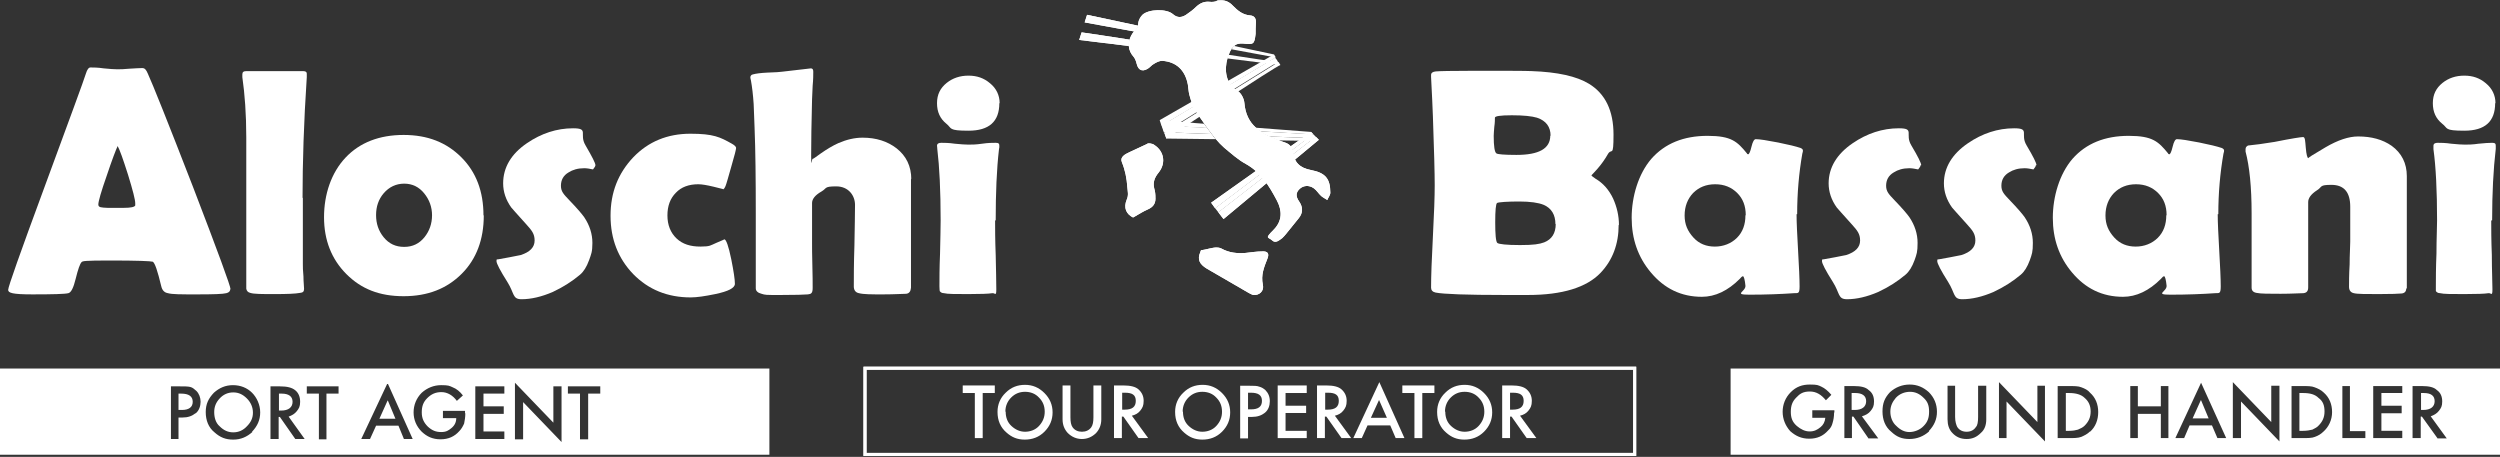 <svg xmlns="http://www.w3.org/2000/svg" xmlns:xlink="http://www.w3.org/1999/xlink" id="Livello_2" viewBox="0 0 826.3 151"><rect x="0" y="0" width="826.3" height="151" fill="#333333" stroke="none"/><defs><style>      .st0, .st1 {        fill: none;      }      .st1 {        stroke: #fff;        stroke-miterlimit: 10;      }      .st2 {        clip-path: url(#clippath-1);      }      .st3 {        clip-path: url(#clippath-3);      }      .st4 {        clip-path: url(#clippath-4);      }      .st5 {        clip-path: url(#clippath-2);      }      .st6 {        clip-path: url(#clippath-6);      }      .st7 {        clip-path: url(#clippath-5);      }      .st8 {        fill: #fff;      }      .st9 {        clip-path: url(#clippath);      }    </style><clipPath id="clippath"><path class="st0" d="M358.5,7.4l16.4,3s.1,0,.2-.2c.6-.6.9-1.1,1.1-1.7l-16.9-3.6-.8,2.5h0Z"></path></clipPath><clipPath id="clippath-1"><path class="st0" d="M356.7,13.2l16.4,2c0-.7,0-1.4.2-2.1-6.2-1-11.8-1.8-15.8-2.4l-.8,2.5h0Z"></path></clipPath><clipPath id="clippath-2"><path class="st0" d="M402,.4c-.6.2-1.4.3-2.1.2-1.8-.2-3.2.4-4.5,1.6-1,1-2.2,1.9-3.4,2.7-1.4.9-2.8,1.1-4.3-.2-2.1-1.9-8.1-1.7-10.1.2-.7.7-1.3,1.8-1.4,2.8,0,.3,0,.5-.1.8-.1.7-.5,1.2-1.1,1.7,0,0-.1.1-.2.2-.7.8-1.2,1.8-1.5,2.8-.2.7-.2,1.4-.2,2.1.1,1.3.7,2.5,1.6,3.5.5.6.8,1.5,1,2.3.5,2,1.7,2.7,3.5,1.7.8-.4,1.4-1.3,2.2-1.7.8-.5,1.8-1,2.7-1,4.7.3,7.6,3.1,8.5,7.8.2,1.1.2,2.3.5,3.4.5,1.8,1,3.7,2,5.2.9,1.5,1.9,2.9,2.9,4.3,1,1.4,2.1,2.9,3.2,4.3.2.3.4.6.7.9.8,1,1.7,1.9,2.7,2.8,2.3,1.9,4.6,4,7.2,5.4,5,2.8,7.7,7.3,10.2,12,1.8,3.4,1.9,6.8-1.1,9.8s-1.7,2.3-.5,3.4c1.2,1.2,2.4,0,3.4-.7.4-.4.8-.8,1.2-1.3,1.4-1.7,2.8-3.5,4.2-5.2,1.5-1.8,1.5-3.7.2-5.6-1.2-1.7-1.1-3,.2-4.2,1.2-1.1,3-1.3,4.6-.2,1,.7,1.6,1.8,2.5,2.6.6.5,1.4.9,2,1.3.3-.8,1-1.6,1-2.4,0-4.7-1.7-6.6-6.4-7.5-3.7-.7-5.5-2.5-6.1-6.2-.2-1.5-1-2.4-2.5-2.9-.7-.2-1.4-.5-2.1-.8-.9-.3-1.7-.7-2.5-1-2-.8-3.7-1.9-5.1-3.2-2.1-1.9-3.4-4.5-3.7-8-.1-1.5-1.1-3.4-2.3-4.1-3.9-2.2-4.4-6.9-3.3-10.7.1-.4.2-.7.4-1.1.2-.6.5-1.4.9-1.9v-.2c.3-.3.6-.6.8-.8.8-.8,1.8-1,3.1-.9,3.5.4,3.7.2,4.1-3.2,0-1.2,0-2.5.1-3.7.1-1.4-.5-2.3-1.9-2.4-2.5-.2-4.1-1.6-5.7-3.2-1.1-1.2-2.4-1.8-3.8-1.8s-1.2,0-1.9.4h.2Z"></path></clipPath><clipPath id="clippath-3"><path class="st0" d="M402.7,70.2l1.7,2.2s31.4-26.2,31.5-26.2l-1-1-32.2,25Z"></path></clipPath><clipPath id="clippath-4"><polygon class="st0" points="400.3 67 401.6 68.8 434 44.3 433.3 43.6 400.3 67"></polygon></clipPath><clipPath id="clippath-5"><path class="st0" d="M397.1,82.6c-.2,0-.3.6-.4.8-1,2.3-.3,3.9,2.2,5.4,4.6,2.7,9.2,5.3,13.8,8,.5.3,1.2.6,1.5.7,2,.2,3.7-1.3,3.2-3.4-.7-3.2.4-5.8,1.5-8.6.7-1.7.1-2.5-1.7-2.4-1.8,0-3.7.3-5.5.5-2.8.2-5.4,0-8.1-1.5-.4-.2-.9-.3-1.5-.3-1.5,0-3.4.7-5,.9h0Z"></path></clipPath><clipPath id="clippath-6"><path class="st0" d="M379.3,47.5c-2,.9-4,1.9-6,2.8-1.5.7-3.2,1.6-2.5,3.3,1.1,2.7,1.6,5.3,1.8,8.2.1,1.4.5,2.7-.2,4.2-1.1,2.7-.2,4.7,2.1,5.9,1.9-1.1,3.3-2,4.9-2.7,1.6-.7,2.5-1.8,2.5-3.5s-.1-2.3-.4-3.4c-.5-2,.1-3.6,1.4-5.2,2.7-3.3,1.8-7.5-1.9-9.5-.3,0-.6-.2-1-.2h-.7Z"></path></clipPath></defs><g id="Livello_1-2"><g><path class="st8" d="M76.1,95.6c0,.6-.4,1.1-1.3,1.3-1.1.3-4.3.4-9.7.4s-8.2,0-9.6-.4c-1.2-.2-1.9-1-2.2-2.3-1.2-5-2.1-7.7-2.8-8.1-.6-.2-5.2-.4-14-.4s-9.1.2-9.5.5c-.6.6-1.2,2.4-2,5.6-.7,2.9-1.5,4.5-2.4,4.7-1.2.3-5.2.4-11.9.4s-8-.5-8-1.5,3.9-12,11.8-33.4c8.5-23.1,13.2-35.8,13.9-38.1.4-1.3.9-2,1.5-2,.9,0,2.4,0,4.4.3,2,.2,3.4.3,4.4.3s2.3,0,4.2-.2c1.8-.1,3.2-.2,4.1-.2s1.3.6,1.8,1.7c1.7,3.7,6.7,16.2,15,37.6,8.3,21.6,12.4,32.8,12.4,33.8M39,48c-.7,1.5-2,4.9-3.7,10-1.9,5.4-2.8,8.6-2.8,9.6s1,1,3.1,1.1h5.3c2.4,0,3.6-.3,3.8-.8v-.7c0-1.2-.8-4.3-2.4-9.5-1.6-5-2.7-8.2-3.5-9.6"></path><path class="st8" d="M100.1,65.4v21.9c0,.8,0,2.2.2,4.1,0,1.8.2,3.2.2,4.1s-.4,1.2-1.3,1.3c-1.6.3-4.4.4-8.5.4s-6.8,0-8-.4c-.8-.2-1.2-.7-1.3-1.4v-30c0-14.6,0-21.3,0-20,0-7.7-.5-14.3-1.3-19.9v-.9c0-.8.4-1.1,1.4-1.1h18.7c.9,0,1.3.4,1.2,1.1v.9c-1,15-1.4,28.4-1.4,39.9"></path><path class="st8" d="M159.9,71.2c0,7.9-2.4,14.4-7.3,19.3s-11.2,7.4-19.2,7.4-14-2.4-18.9-7.3-7.4-11.2-7.4-18.8,2.4-14.7,7.1-19.7,11.2-7.5,19.2-7.5,14.2,2.5,19.1,7.4,7.3,11.3,7.3,19.2M142.8,71.2c0-2.8-.9-5.2-2.6-7.3-1.7-2.1-3.9-3.2-6.6-3.2s-5,1.1-6.8,3.2c-1.7,2-2.5,4.4-2.5,7.2s.8,5.2,2.5,7.3c1.8,2.2,4,3.2,6.8,3.2s5-1.1,6.7-3.2c1.6-2,2.5-4.4,2.5-7.3"></path><path class="st8" d="M196.8,54.6c0,.3-.3.8-.8,1.4-1-.2-1.9-.4-2.9-.4-2.1,0-3.8.5-5.2,1.4-1.7,1-2.5,2.5-2.5,4.4s.9,2.8,2.7,4.7c2.7,2.8,4.3,4.7,5,5.7,1.8,2.7,2.7,5.5,2.7,8.5s-.4,3.7-1.1,5.7c-.8,2.2-1.8,3.8-3,4.8-2.6,2.2-5.6,4.1-9,5.7-3.7,1.6-7.2,2.4-10.3,2.4s-2.3-1.9-4.7-5.7-3.6-6.1-3.6-6.9.2-.5.6-.6c2.4-.4,4.9-.9,7.4-1.4,3.1-1,4.6-2.6,4.6-4.8s-.9-3.3-2.7-5.3c-3.2-3.5-4.8-5.4-5-5.6-1.8-2.5-2.7-5.2-2.7-8,0-5.2,2.6-9.7,7.9-13.3,4.7-3.2,9.8-4.9,15.2-4.9s1.9,1.9,4.1,5.6c2.2,3.8,3.3,5.9,3.3,6.6"></path><path class="st8" d="M239,62.5s-1.1-.3-3.2-.8-3.8-.8-5-.8c-3.1,0-5.6.9-7.4,2.8-1.9,1.9-2.8,4.4-2.8,7.5s1,5.7,3,7.6,4.6,2.7,7.9,2.7,3.3-.4,5.2-1.2c1.9-.8,2.8-1.2,2.7-1.2.6,0,1.4,2.2,2.3,6.6.8,4,1.2,6.7,1.2,8.1s-2.2,2.5-6.5,3.4c-3.4.7-6.1,1.1-8.1,1.1-7.7,0-14-2.6-19-7.7-5-5.2-7.5-11.6-7.5-19.3s2.5-14,7.5-19.3c5-5.2,11.3-7.8,18.9-7.8s9.8,1.1,13.7,3.3c.9.5,1.4,1,1.4,1.4s-.5,2.5-1.6,6.2c-1,3.5-1.6,5.7-1.9,6.4s-.6,1.1-.9,1.1"></path><path class="st8" d="M301.1,59v36.1c-.1,1.2-.6,1.9-1.6,2-1.1,0-3.7.2-7.6.2s-6.5,0-8-.4c-1.1-.2-1.7-1-1.7-2.2,0-3,0-7.5.2-13.5.1-6,.2-10.5.2-13.5s-2.1-6.1-6.2-6.1-3,.6-4.9,1.7c-2.1,1.2-3.1,2.5-3.1,3.8v12.9c0,1.7,0,4.2.1,7.6s.1,5.9.1,7.6-.5,2-1.6,2.1-4.1.2-9.1.2-4.9,0-6.2-.4c-1.2-.3-1.9-.9-1.9-1.8v-24.8c0-11.4-.1-20.8-.4-28.3-.1-2.6-.2-5.2-.3-7.8-.2-3-.5-5.6-.9-7.8-.1-.5-.2-.8-.2-1,0-.5.3-.9.8-1,1.1-.3,2.7-.5,4.8-.6,2.8-.1,4.4-.2,4.9-.3l9.5-1.1c.6,0,.8.4.8,1.1,0,1.1,0,2.6-.2,4.6-.1,2.2-.2,3.8-.2,4.5-.2,7.9-.3,14.1-.3,18.7s.2,1,.5,1,1-.6,2.7-1.8c2-1.4,4-2.6,5.8-3.4,2.8-1.2,5.4-1.8,8-1.8,4.5,0,8.2,1.2,11.2,3.5,3.2,2.5,4.9,5.9,4.9,10.3"></path><path class="st8" d="M328.9,72.9c0,2.5,0,6.3.2,11.4.1,5,.2,8.8.2,11.3s-.4,1.2-1.3,1.3c-1.2.2-3.9.3-8,.3s-6.9,0-8-.3c-.8,0-1.2-.4-1.4-.7,0,0-.1-.7-.1-1.6,0-2.4,0-6,.2-10.8.1-4.8.2-8.5.2-10.9,0-9.9-.4-17.8-1.1-23.6,0-.6-.1-.9-.1-1.1,0-.7.5-1,1.4-1s2.5,0,4.5.3c2,.2,3.5.3,4.5.3s2.5,0,4.5-.3,3.5-.3,4.5-.3,1.2.3,1.2,1,0,.5-.1,1c-.8,6.8-1.1,14.7-1.1,23.6M330.3,34.1c0,6.1-3.4,9.1-10.2,9.1s-5.4-.8-7.3-2.3c-2.1-1.7-3.1-3.9-3.1-6.8s1.1-5,3.2-6.7c2-1.6,4.4-2.4,7.2-2.4s5.1.8,7.1,2.5c2.1,1.7,3.2,4,3.2,6.6"></path><path class="st8" d="M535,74.3c0,6.4-2,11.7-6,15.9-4.6,4.8-12.6,7.3-24,7.3s-2.1,0-3.8,0h-3.7c-12.9,0-20.5-.3-23-.8-1-.2-1.5-.8-1.5-1.6,0-3.7.2-9.4.6-16.9.4-7.6.6-13.2.6-17s-.2-11.6-.6-22.8c-.1-2.9-.3-7.1-.6-12.9v-.7c0-.7.5-1.1,1.6-1.2s5.2-.2,12.1-.2c11.1,0,17.6,0,19.5.1,8.6.3,14.9,1.7,19,4.2,5.4,3.3,8.1,8.9,8.1,16.8s-.6,4.2-1.9,6.5c-.9,1.6-2.1,3.3-3.5,4.9-1.3,1.4-1.9,2.1-1.9,2,0,.2.5.6,1.4,1.2,2.4,1.4,4.4,3.6,5.8,6.6,1.2,2.7,1.9,5.6,1.9,8.7M512.5,44.9c0-3-1.5-5-4.5-6-1.7-.5-4.4-.8-8.3-.8s-5.6.3-5.6.8,0,1.7-.2,3c-.1,1.3-.2,2.3-.2,3,0,3.5.3,5.4.9,5.8.4.3,2.6.5,6.6.5,7.5,0,11.2-2.1,11.2-6.4M514.1,74.1c0-3.1-1.3-5.3-3.9-6.4-1.7-.7-4.4-1.1-8.1-1.1s-6.9.2-7.3.5-.6,2.5-.6,6.4.2,6.4.7,6.8,3,.7,7.5.7,6.4-.3,8-.9c2.5-1,3.8-3,3.8-6.1"></path><path class="st8" d="M593.8,70.8c0,2.7.2,6.7.5,12s.5,9.3.5,11.9-.6,2.1-1.8,2.2c-4.3.3-9.3.5-14.8.5s-1.1-1-1.3-3-.5-3-.8-3.1c-.3,0-.7.4-1.1.9-3.9,3.9-8.1,5.9-12.5,5.9-6.8,0-12.4-2.7-16.9-8.1-4.2-5-6.3-11-6.3-18s2.2-14.5,6.5-19.5c4.5-5.1,10.7-7.6,18.6-7.6s9.8,1.9,13,5.8c0,.2.3.3.4.3.3,0,.7-.8,1.1-2.5.4-1.7.9-2.5,1.4-2.5,1.3,0,3.8.4,7.4,1.1,3.5.7,5.9,1.3,7.4,1.8.5.2.8.5.8.8s0,.5-.2,1.1c-1.1,6.3-1.7,13-1.7,20M577,71.1c0-3-.9-5.4-2.8-7.3-1.9-1.9-4.3-2.9-7.3-2.9s-5.4,1-7.3,2.9c-1.8,1.9-2.8,4.4-2.8,7.4s1,5.2,2.9,7.3,4.3,3,7.1,3,5.4-1,7.3-2.9c1.9-1.9,2.8-4.4,2.8-7.4"></path><path class="st8" d="M634.8,54.6c0,.3-.3.8-.8,1.4-1-.2-2-.4-2.9-.4-2.1,0-3.8.5-5.2,1.4-1.7,1-2.5,2.5-2.5,4.4s.9,2.8,2.7,4.7c2.7,2.8,4.3,4.7,5,5.7,1.8,2.7,2.7,5.5,2.7,8.5s-.3,3.7-1,5.7c-.8,2.2-1.8,3.8-3,4.8-2.6,2.2-5.6,4.1-9,5.7-3.7,1.6-7.2,2.4-10.3,2.4s-2.3-1.9-4.7-5.7-3.6-6.1-3.6-6.9.2-.5.6-.6c2.4-.4,4.9-.9,7.4-1.4,3.1-1,4.6-2.6,4.6-4.8s-.9-3.3-2.7-5.3c-3.2-3.5-4.8-5.4-5-5.6-1.8-2.5-2.7-5.2-2.7-8,0-5.2,2.7-9.7,8-13.3,4.7-3.2,9.8-4.9,15.2-4.9s1.9,1.9,4.1,5.6,3.3,5.9,3.3,6.6"></path><path class="st8" d="M672.9,54.6c0,.3-.3.8-.8,1.4-1-.2-2-.4-2.9-.4-2.1,0-3.8.5-5.2,1.4-1.7,1-2.5,2.5-2.5,4.4s.9,2.8,2.7,4.7c2.7,2.8,4.3,4.7,5,5.7,1.8,2.7,2.7,5.5,2.7,8.5s-.3,3.7-1,5.7c-.8,2.2-1.8,3.8-3,4.8-2.6,2.2-5.6,4.1-9,5.7-3.7,1.6-7.2,2.4-10.3,2.4s-2.3-1.9-4.7-5.7-3.6-6.1-3.6-6.9.2-.5.6-.6c2.4-.4,4.9-.9,7.4-1.4,3.1-1,4.6-2.6,4.6-4.8s-.9-3.3-2.7-5.3c-3.2-3.5-4.8-5.4-5-5.6-1.8-2.5-2.7-5.2-2.7-8,0-5.2,2.7-9.7,8-13.3,4.7-3.2,9.8-4.9,15.2-4.9s1.9,1.9,4.1,5.6,3.3,5.9,3.3,6.6"></path><path class="st8" d="M733,70.8c0,2.7.2,6.7.5,12s.5,9.3.5,11.9-.6,2.1-1.8,2.2c-4.3.3-9.3.5-14.8.5s-1.1-1-1.3-3-.5-3-.8-3.1c-.3,0-.7.4-1.1.9-3.9,3.9-8.1,5.9-12.5,5.9-6.8,0-12.4-2.7-16.9-8.1-4.2-5-6.3-11-6.3-18s2.2-14.5,6.5-19.5c4.5-5.1,10.7-7.6,18.6-7.6s9.8,1.9,13,5.8c0,.2.3.3.4.3.3,0,.7-.8,1.1-2.5.4-1.7.9-2.5,1.4-2.5,1.3,0,3.8.4,7.4,1.1,3.5.7,5.9,1.3,7.4,1.8.5.2.8.5.8.8s0,.5-.2,1.1c-1.1,6.3-1.7,13-1.7,20M716.1,71.1c0-3-.9-5.4-2.8-7.3-1.9-1.9-4.3-2.9-7.3-2.9s-5.4,1-7.3,2.9c-1.8,1.9-2.8,4.4-2.8,7.4s1,5.2,2.9,7.3,4.3,3,7.1,3,5.4-1,7.3-2.9c1.9-1.9,2.8-4.4,2.8-7.4"></path><path class="st8" d="M795.3,95.4c0,.9-.5,1.5-1.5,1.6s-3.5.2-7.6.2-7.1,0-8.2-.3c-1-.2-1.6-.9-1.6-2.1s0-4.1.2-7.4c0-3.3.2-5.8.2-7.5v-11.6c0-4.8-2.1-7.2-6.2-7.2s-2.9.6-4.8,1.8c-2,1.3-2.9,2.6-2.9,3.9v28.2c0,1.2-.5,1.8-1.6,1.9-1.2,0-3.7.2-7.5.2s-6.7,0-8-.3c-1.1-.2-1.6-.8-1.6-1.7v-24.6c0-8.7-.7-15.5-2-20.4v-.8c0-.6.3-.9.8-1.2,2.2-.2,5.1-.6,8.8-1.2,5.5-1.1,8.7-1.6,9.4-1.6s.7,1.2.9,3.5.5,3.5.9,3.5c-.4,0,1.5-1.2,5.6-3.6,4.1-2.4,7.7-3.6,10.8-3.6,4.4,0,8.1,1,11.1,3.1,3.3,2.4,5,5.8,5,10v37.1"></path><path class="st8" d="M823.4,72.9c0,2.5,0,6.3.2,11.4,0,5,.2,8.8.2,11.3s-.4,1.2-1.3,1.3c-1.2.2-3.8.3-8,.3s-6.9,0-8-.3c-.8,0-1.2-.4-1.4-.7v-1.6c0-2.4,0-6,.2-10.8,0-4.8.2-8.5.2-10.9,0-9.9-.4-17.8-1.2-23.6v-1.1c0-.7.5-1,1.4-1s2.5,0,4.5.3c2,.2,3.5.3,4.5.3s2.5,0,4.5-.3c2-.2,3.5-.3,4.5-.3s1.2.3,1.2,1v1c-.8,6.8-1.2,14.7-1.2,23.6M824.7,34.1c0,6.1-3.4,9.1-10.2,9.1s-5.3-.8-7.3-2.3c-2.1-1.7-3.1-3.9-3.1-6.8s1.1-5,3.2-6.7c2-1.6,4.4-2.4,7.2-2.4s5.1.8,7.1,2.5c2.1,1.7,3.2,4,3.2,6.6"></path><path class="st8" d="M63.7,132.8c0,1.8-1.3,2.7-3.6,2.7h-1.1v-5.4h.9c2.5,0,3.8.9,3.8,2.7Z"></path><path class="st8" d="M81.6,131.7c-1.3-1.3-2.7-2-4.5-2s-3.3.7-4.5,2-1.8,2.7-1.8,4.5.5,3.6,1.8,4.7c1.3,1.3,2.7,2,4.5,2s3.3-.7,4.5-2c1.3-1.3,2-2.7,2-4.5s-.7-3.4-2-4.7ZM81.6,131.7c-1.3-1.3-2.7-2-4.5-2s-3.3.7-4.5,2-1.8,2.7-1.8,4.5.5,3.6,1.8,4.7c1.3,1.3,2.7,2,4.5,2s3.3-.7,4.5-2c1.3-1.3,2-2.7,2-4.5s-.7-3.4-2-4.7ZM81.6,131.7c-1.3-1.3-2.7-2-4.5-2s-3.3.7-4.5,2-1.8,2.7-1.8,4.5.5,3.6,1.8,4.7c1.3,1.3,2.7,2,4.5,2s3.3-.7,4.5-2c1.3-1.3,2-2.7,2-4.5s-.7-3.4-2-4.7ZM93.1,130.1h-.9v5.6h.7c2.5,0,3.8-1.1,3.8-2.9s-1.3-2.7-3.6-2.7h0ZM93.1,130.1h-.9v5.6h.7c2.5,0,3.8-1.1,3.8-2.9s-1.3-2.7-3.6-2.7h0ZM81.6,131.7c-1.3-1.3-2.7-2-4.5-2s-3.3.7-4.5,2-1.8,2.7-1.8,4.5.5,3.6,1.8,4.7c1.3,1.3,2.7,2,4.5,2s3.3-.7,4.5-2c1.3-1.3,2-2.7,2-4.5s-.7-3.4-2-4.7ZM81.6,131.7c-1.3-1.3-2.7-2-4.5-2s-3.3.7-4.5,2-1.8,2.7-1.8,4.5.5,3.6,1.8,4.7c1.3,1.3,2.7,2,4.5,2s3.3-.7,4.5-2c1.3-1.3,2-2.7,2-4.5s-.7-3.4-2-4.7ZM93.1,130.1h-.9v5.6h.7c2.5,0,3.8-1.1,3.8-2.9s-1.3-2.7-3.6-2.7h0ZM128.1,132.4l-2.7,6h5.3l-2.5-6h-.1ZM128.1,132.4l-2.7,6h5.3l-2.5-6h-.1ZM93.1,130.1h-.9v5.6h.7c2.5,0,3.8-1.1,3.8-2.9s-1.3-2.7-3.6-2.7h0ZM81.6,131.7c-1.3-1.3-2.7-2-4.5-2s-3.3.7-4.5,2-1.8,2.7-1.8,4.5.5,3.6,1.8,4.7c1.3,1.3,2.7,2,4.5,2s3.3-.7,4.5-2c1.3-1.3,2-2.7,2-4.5s-.7-3.4-2-4.7ZM81.6,131.7c-1.3-1.3-2.7-2-4.5-2s-3.3.7-4.5,2-1.8,2.7-1.8,4.5.5,3.6,1.8,4.7c1.3,1.3,2.7,2,4.5,2s3.3-.7,4.5-2c1.3-1.3,2-2.7,2-4.5s-.7-3.4-2-4.7ZM93.1,130.1h-.9v5.6h.7c2.5,0,3.8-1.1,3.8-2.9s-1.3-2.7-3.6-2.7h0ZM128.1,132.4l-2.7,6h5.3l-2.5-6h-.1ZM128.1,132.4l-2.7,6h5.3l-2.5-6h-.1ZM93.1,130.1h-.9v5.6h.7c2.5,0,3.8-1.1,3.8-2.9s-1.3-2.7-3.6-2.7h0ZM81.6,131.7c-1.3-1.3-2.7-2-4.5-2s-3.3.7-4.5,2-1.8,2.7-1.8,4.5.5,3.6,1.8,4.7c1.3,1.3,2.7,2,4.5,2s3.3-.7,4.5-2c1.3-1.3,2-2.7,2-4.5s-.7-3.4-2-4.7ZM0,121.8v28.5h254.3v-28.5H0ZM64.6,136.6c-1.1.9-2.5,1.4-4.3,1.4h-1.3v7.1h-2.5v-17.4h2.9c1.5,0,2.7,0,3.5.2.8.2,1.3.7,2,1.3.9.9,1.4,2.2,1.4,3.6s-.5,2.9-1.6,3.8h-.1ZM83.4,142.8c-1.8,1.6-3.8,2.5-6.3,2.5s-4.3-.7-6.2-2.4c-2-1.6-2.9-4-2.9-6.7s.9-4.5,2.7-6.4c1.8-1.6,3.8-2.5,6.3-2.5s4.7.9,6.3,2.5,2.7,4,2.7,6.5-.9,4.5-2.7,6.4h0ZM97.6,145.1l-5.1-7.3h-.4v7.3h-2.7v-17.4h3.1c2.4,0,4,.4,5.1,1.3s1.6,2.2,1.6,3.8-.4,2.2-1.1,3.1c-.7.9-1.6,1.4-2.7,1.8l5.3,7.4h-3.1ZM111.9,130.1h-4v15.1h-2.5v-15.1h-4v-2.4h10.5v2.4ZM133.5,145.1l-1.8-4.4h-7.4l-2,4.4h-2.9l8.7-18.5,8.3,18.5h-2.9ZM153.8,136.6c0,1.3-.2,2.4-.4,3.4-.4.9-.9,1.8-1.6,2.5-1.6,1.8-3.6,2.7-6.2,2.7s-4.5-.9-6.2-2.5c-1.8-1.8-2.7-4-2.7-6.4s.9-4.7,2.7-6.5c1.8-1.6,4-2.5,6.4-2.5s2.7.2,3.8.7c1.3.5,2.4,1.4,3.4,2.7l-2,1.8c-1.3-1.8-3.1-2.9-5.1-2.9s-3.4.7-4.7,2-1.8,2.7-1.8,4.7.7,3.4,2,4.7c1.4,1.3,2.7,1.8,4.4,1.8s2.4-.5,3.4-1.3c1.1-.9,1.6-2,1.6-3.3h-4.4v-2.4h7.3v.5h0v.3ZM166.7,130.1h-6.9v4.2h6.7v2.5h-6.7v5.8h6.9v2.5h-9.6v-17.4h9.6v2.4h0ZM185.6,146.1l-12.7-13.2v12.3h-2.7v-18.7l12.7,13.2v-12h2.7v18.3h0ZM198.4,130.1h-4v15.1h-2.7v-15.1h-4v-2.4h10.7v2.4h0ZM125.3,138.4h5.3l-2.5-6-2.7,6h-.1ZM96.7,132.8c0-1.8-1.3-2.7-3.6-2.7h-.9v5.6h.7c2.5,0,3.8-1.1,3.8-2.9h0ZM77.1,129.7c-1.8,0-3.3.7-4.5,2s-1.8,2.7-1.8,4.5.5,3.6,1.8,4.7c1.3,1.3,2.7,2,4.5,2s3.3-.7,4.5-2c1.3-1.3,2-2.7,2-4.5s-.7-3.4-2-4.7-2.7-2-4.5-2ZM81.6,131.7c-1.3-1.3-2.7-2-4.5-2s-3.3.7-4.5,2-1.8,2.7-1.8,4.5.5,3.6,1.8,4.7c1.3,1.3,2.7,2,4.5,2s3.3-.7,4.5-2c1.3-1.3,2-2.7,2-4.5s-.7-3.4-2-4.7ZM93.1,130.1h-.9v5.6h.7c2.5,0,3.8-1.1,3.8-2.9s-1.3-2.7-3.6-2.7h0ZM128.1,132.4l-2.7,6h5.3l-2.5-6h-.1ZM128.1,132.4l-2.7,6h5.3l-2.5-6h-.1ZM93.1,130.1h-.9v5.6h.7c2.5,0,3.8-1.1,3.8-2.9s-1.3-2.7-3.6-2.7h0ZM81.6,131.7c-1.3-1.3-2.7-2-4.5-2s-3.3.7-4.5,2-1.8,2.7-1.8,4.5.5,3.6,1.8,4.7c1.3,1.3,2.7,2,4.5,2s3.3-.7,4.5-2c1.3-1.3,2-2.7,2-4.5s-.7-3.4-2-4.7ZM81.6,131.7c-1.3-1.3-2.7-2-4.5-2s-3.3.7-4.5,2-1.8,2.7-1.8,4.5.5,3.6,1.8,4.7c1.3,1.3,2.7,2,4.5,2s3.3-.7,4.5-2c1.3-1.3,2-2.7,2-4.5s-.7-3.4-2-4.7ZM93.1,130.1h-.9v5.6h.7c2.5,0,3.8-1.1,3.8-2.9s-1.3-2.7-3.6-2.7h0ZM128.1,132.4l-2.7,6h5.3l-2.5-6h-.1ZM128.1,132.4l-2.7,6h5.3l-2.5-6h-.1ZM93.1,130.1h-.9v5.6h.7c2.5,0,3.8-1.1,3.8-2.9s-1.3-2.7-3.6-2.7h0ZM81.6,131.7c-1.3-1.3-2.7-2-4.5-2s-3.3.7-4.5,2-1.8,2.7-1.8,4.5.5,3.6,1.8,4.7c1.3,1.3,2.7,2,4.5,2s3.3-.7,4.5-2c1.3-1.3,2-2.7,2-4.5s-.7-3.4-2-4.7ZM81.6,131.7c-1.3-1.3-2.7-2-4.5-2s-3.3.7-4.5,2-1.8,2.7-1.8,4.5.5,3.6,1.8,4.7c1.3,1.3,2.7,2,4.5,2s3.3-.7,4.5-2c1.3-1.3,2-2.7,2-4.5s-.7-3.4-2-4.7ZM93.1,130.1h-.9v5.6h.7c2.5,0,3.8-1.1,3.8-2.9s-1.3-2.7-3.6-2.7h0ZM93.1,130.1h-.9v5.6h.7c2.5,0,3.8-1.1,3.8-2.9s-1.3-2.7-3.6-2.7h0ZM81.6,131.7c-1.3-1.3-2.7-2-4.5-2s-3.3.7-4.5,2-1.8,2.7-1.8,4.5.5,3.6,1.8,4.7c1.3,1.3,2.7,2,4.5,2s3.3-.7,4.5-2c1.3-1.3,2-2.7,2-4.5s-.7-3.4-2-4.7Z"></path><rect class="st1" x="285.9" y="121.7" width="254.4" height="28.5"></rect><rect class="st1" x="285.9" y="121.7" width="254.4" height="28.5"></rect><path class="st8" d="M800.9,135.5h-.7v-5.6h.9c2.4,0,3.6.9,3.6,2.7s-1.3,2.9-3.8,2.9h0Z"></path><path class="st8" d="M766.2,131.5c-1.1-1.1-2.7-1.6-5.1-1.6h-1.1v12.5h1.1c1.3,0,2.2-.2,3.1-.4.7-.4,1.5-.7,2-1.3,1.3-1.3,2-2.7,2-4.7s-.5-3.4-2-4.5ZM766.2,131.5c-1.1-1.1-2.7-1.6-5.1-1.6h-1.1v12.5h1.1c1.3,0,2.2-.2,3.1-.4.7-.4,1.5-.7,2-1.3,1.3-1.3,2-2.7,2-4.7s-.5-3.4-2-4.5ZM727.4,132.3l-2.7,6h5.3l-2.5-6h0ZM766.2,131.5c-1.1-1.1-2.7-1.6-5.1-1.6h-1.1v12.5h1.1c1.3,0,2.2-.2,3.1-.4.7-.4,1.5-.7,2-1.3,1.3-1.3,2-2.7,2-4.7s-.5-3.4-2-4.5ZM766.2,131.5c-1.1-1.1-2.7-1.6-5.1-1.6h-1.1v12.5h1.1c1.3,0,2.2-.2,3.1-.4.7-.4,1.5-.7,2-1.3,1.3-1.3,2-2.7,2-4.7s-.5-3.4-2-4.5ZM727.4,132.3l-2.7,6h5.3l-2.5-6h0ZM689,131.5c-1.1-1.1-2.9-1.6-5.1-1.6h-1.1v12.5h1.1c1.3,0,2.2-.2,2.9-.4.9-.4,1.6-.7,2.2-1.3,1.3-1.3,2-2.7,2-4.7s-.7-3.4-2-4.5h0ZM727.4,132.3l-2.7,6h5.3l-2.5-6h0ZM766.2,131.5c-1.1-1.1-2.7-1.6-5.1-1.6h-1.1v12.5h1.1c1.3,0,2.2-.2,3.1-.4.7-.4,1.5-.7,2-1.3,1.3-1.3,2-2.7,2-4.7s-.5-3.4-2-4.5ZM766.2,131.5c-1.1-1.1-2.7-1.6-5.1-1.6h-1.1v12.5h1.1c1.3,0,2.2-.2,3.1-.4.7-.4,1.5-.7,2-1.3,1.3-1.3,2-2.7,2-4.7s-.5-3.4-2-4.5ZM727.4,132.3l-2.7,6h5.3l-2.5-6h0ZM689,131.5c-1.1-1.1-2.9-1.6-5.1-1.6h-1.1v12.5h1.1c1.3,0,2.2-.2,2.9-.4.9-.4,1.6-.7,2.2-1.3,1.3-1.3,2-2.7,2-4.7s-.7-3.4-2-4.5h0ZM689,131.5c-1.1-1.1-2.9-1.6-5.1-1.6h-1.1v12.5h1.1c1.3,0,2.2-.2,2.9-.4.9-.4,1.6-.7,2.2-1.3,1.3-1.3,2-2.7,2-4.7s-.7-3.4-2-4.5h0ZM727.4,132.3l-2.7,6h5.3l-2.5-6h0ZM766.2,131.5c-1.1-1.1-2.7-1.6-5.1-1.6h-1.1v12.5h1.1c1.3,0,2.2-.2,3.1-.4.7-.4,1.5-.7,2-1.3,1.3-1.3,2-2.7,2-4.7s-.5-3.4-2-4.5ZM766.2,131.5c-1.1-1.1-2.7-1.6-5.1-1.6h-1.1v12.5h1.1c1.3,0,2.2-.2,3.1-.4.7-.4,1.5-.7,2-1.3,1.3-1.3,2-2.7,2-4.7s-.5-3.4-2-4.5ZM727.4,132.3l-2.7,6h5.3l-2.5-6h0ZM689,131.5c-1.1-1.1-2.9-1.6-5.1-1.6h-1.1v12.5h1.1c1.3,0,2.2-.2,2.9-.4.9-.4,1.6-.7,2.2-1.3,1.3-1.3,2-2.7,2-4.7s-.7-3.4-2-4.5h0ZM613.1,129.9h-1.1v5.6h.9c2.5,0,3.8-1.1,3.8-2.9s-1.3-2.7-3.6-2.7h0ZM635.8,131.5c-1.3-1.3-2.7-2-4.5-2s-3.5.7-4.7,2c-1.1,1.3-1.8,2.7-1.8,4.5s.7,3.6,2,4.7c1.3,1.3,2.7,2,4.3,2s3.5-.7,4.7-2c1.3-1.3,1.8-2.7,1.8-4.7s-.5-3.3-1.8-4.5ZM689,131.5c-1.1-1.1-2.9-1.6-5.1-1.6h-1.1v12.5h1.1c1.3,0,2.2-.2,2.9-.4.9-.4,1.6-.7,2.2-1.3,1.3-1.3,2-2.7,2-4.7s-.7-3.4-2-4.5h0ZM727.4,132.3l-2.7,6h5.3l-2.5-6h0ZM766.2,131.5c-1.1-1.1-2.7-1.6-5.1-1.6h-1.1v12.5h1.1c1.3,0,2.2-.2,3.1-.4.7-.4,1.5-.7,2-1.3,1.3-1.3,2-2.7,2-4.7s-.5-3.4-2-4.5ZM766.2,131.5c-1.1-1.1-2.7-1.6-5.1-1.6h-1.1v12.5h1.1c1.3,0,2.2-.2,3.1-.4.7-.4,1.5-.7,2-1.3,1.3-1.3,2-2.7,2-4.7s-.5-3.4-2-4.5ZM727.4,132.3l-2.7,6h5.3l-2.5-6h0ZM689,131.5c-1.1-1.1-2.9-1.6-5.1-1.6h-1.1v12.5h1.1c1.3,0,2.2-.2,2.9-.4.9-.4,1.6-.7,2.2-1.3,1.3-1.3,2-2.7,2-4.7s-.7-3.4-2-4.5h0ZM635.8,131.5c-1.3-1.3-2.7-2-4.5-2s-3.5.7-4.7,2c-1.1,1.3-1.8,2.7-1.8,4.5s.7,3.6,2,4.7c1.3,1.3,2.7,2,4.3,2s3.5-.7,4.7-2c1.3-1.3,1.8-2.7,1.8-4.7s-.5-3.3-1.8-4.5ZM613.1,129.9h-1.1v5.6h.9c2.5,0,3.8-1.1,3.8-2.9s-1.3-2.7-3.6-2.7h0ZM572,121.8v28.5h254.3v-28.5h-254.3ZM606.2,136.4c0,1.3-.2,2.4-.5,3.4-.2.9-.7,1.8-1.5,2.5-1.6,1.8-3.6,2.7-6.2,2.7s-4.5-.9-6.3-2.5c-1.6-1.8-2.5-4-2.5-6.4s.9-4.7,2.7-6.5,3.8-2.5,6.3-2.5,2.7.2,3.8.7,2.2,1.4,3.3,2.7l-1.8,1.8c-1.5-1.8-3.1-2.9-5.3-2.9s-3.3.7-4.5,2c-1.3,1.3-1.8,2.7-1.8,4.7s.5,3.4,2,4.7c1.3,1.1,2.7,1.8,4.2,1.8s2.5-.5,3.6-1.4c.9-.7,1.5-1.8,1.6-3.1h-4.3v-2.5h7.3v.7h0ZM617.5,144.8l-4.9-7.1h-.5v7.1h-2.5v-17.2h3.1c2.4,0,4,.4,4.9,1.3,1.3.9,1.8,2.2,1.8,3.8s-.4,2.2-1.1,3.1-1.6,1.4-2.9,1.8l5.4,7.3h-3.3ZM637.6,142.6c-1.8,1.6-4,2.5-6.5,2.5s-4.2-.7-6-2.4c-2-1.6-2.9-4-2.9-6.7s.7-4.5,2.5-6.4c1.8-1.6,4-2.5,6.5-2.5s4.5.9,6.3,2.5c1.8,1.8,2.7,4,2.7,6.5s-.9,4.5-2.7,6.4h.1ZM656.5,138.6c0,1.8-.5,3.4-1.8,4.5-1.3,1.3-2.7,2-4.7,2s-3.5-.7-4.7-2c-1.1-1.1-1.6-2.7-1.6-4.5v-11.1h2.5v10.3c0,1.6.4,2.7.7,3.3.7,1.1,1.8,1.6,3.1,1.6s2.4-.5,3.1-1.6c.5-.5.7-1.6.7-3.3v-10.3h2.7v11.1ZM675.9,145.9l-12.7-13.2v12.1h-2.5v-18.5l12.7,13.2v-12h2.5v18.3h0ZM690.8,142.6c-.9.9-2,1.4-2.9,1.8-1.1.4-2.4.4-4.2.4h-3.6v-17.2h3.6c1.8,0,3.3,0,4.2.4,1.1.4,2.2.9,2.9,1.8,1.8,1.6,2.7,3.8,2.7,6.4s-.9,4.9-2.7,6.5h0ZM716.7,144.8h-2.5v-8h-7.6v8h-2.5v-17.2h2.5v6.7h7.6v-6.7h2.5v17.2h0ZM732.9,144.8l-1.8-4.2h-7.4l-1.8,4.2h-2.9l8.5-18.3,8.3,18.3h-2.9,0ZM753.4,145.9l-12.7-13.2v12.1h-2.7v-18.5l12.7,13.2v-12h2.7v18.3h0ZM768,142.6c-.9.9-1.8,1.4-2.9,1.8-.9.4-2.4.4-4.2.4h-3.5v-17.2h3.6c1.6,0,3.1,0,4,.4,1.1.4,2.2.9,3.1,1.8,1.8,1.6,2.7,3.8,2.7,6.4s-1.1,4.9-2.9,6.5h.1ZM781.8,144.8h-7.6v-17.2h2.5v14.9h5.1v2.4h0ZM794,129.9h-6.9v4.2h6.7v2.5h-6.7v5.8h6.9v2.4h-9.6v-17.2h9.6v2.4h0ZM805.6,144.8l-5.1-7.1h-.4v7.1h-2.7v-17.2h3.1c2.4,0,4,.4,4.9,1.3,1.3.9,1.8,2.2,1.8,3.8s-.4,2.2-1.1,3.1c-.7.9-1.6,1.4-2.7,1.8l5.3,7.3h-3.1ZM761.2,129.9h-1.1v12.5h1.1c1.3,0,2.2-.2,3.1-.4.7-.4,1.5-.7,2-1.3,1.3-1.3,2-2.7,2-4.7s-.5-3.4-2-4.5c-1.1-1.1-2.7-1.6-5.1-1.6ZM724.7,138.3h5.3l-2.5-6-2.7,6h0ZM683.9,129.9h-1.1v12.5h1.1c1.3,0,2.2-.2,2.9-.4.9-.4,1.6-.7,2.2-1.3,1.3-1.3,2-2.7,2-4.7s-.7-3.4-2-4.5c-1.1-1.1-2.9-1.6-5.1-1.6h0ZM631.3,129.6c-1.8,0-3.5.7-4.7,2-1.1,1.3-1.8,2.7-1.8,4.5s.7,3.6,2,4.7c1.3,1.3,2.7,2,4.3,2s3.5-.7,4.7-2c1.3-1.3,1.8-2.7,1.8-4.7s-.5-3.3-1.8-4.5c-1.3-1.3-2.7-2-4.5-2ZM616.8,132.6c0-1.8-1.3-2.7-3.6-2.7h-1.1v5.6h.9c2.5,0,3.8-1.1,3.8-2.9h0ZM635.8,131.5c-1.3-1.3-2.7-2-4.5-2s-3.5.7-4.7,2c-1.1,1.3-1.8,2.7-1.8,4.5s.7,3.6,2,4.7c1.3,1.3,2.7,2,4.3,2s3.5-.7,4.7-2c1.3-1.3,1.8-2.7,1.8-4.7s-.5-3.3-1.8-4.5ZM689,131.5c-1.1-1.1-2.9-1.6-5.1-1.6h-1.1v12.5h1.1c1.3,0,2.2-.2,2.9-.4.9-.4,1.6-.7,2.2-1.3,1.3-1.3,2-2.7,2-4.7s-.7-3.4-2-4.5h0ZM727.4,132.3l-2.7,6h5.3l-2.5-6h0ZM766.2,131.5c-1.1-1.1-2.7-1.6-5.1-1.6h-1.1v12.5h1.1c1.3,0,2.2-.2,3.1-.4.7-.4,1.5-.7,2-1.3,1.3-1.3,2-2.7,2-4.7s-.5-3.4-2-4.5ZM766.2,131.5c-1.1-1.1-2.7-1.6-5.1-1.6h-1.1v12.5h1.1c1.3,0,2.2-.2,3.1-.4.7-.4,1.5-.7,2-1.3,1.3-1.3,2-2.7,2-4.7s-.5-3.4-2-4.5ZM727.4,132.3l-2.7,6h5.3l-2.5-6h0ZM689,131.5c-1.1-1.1-2.9-1.6-5.1-1.6h-1.1v12.5h1.1c1.3,0,2.2-.2,2.9-.4.9-.4,1.6-.7,2.2-1.3,1.3-1.3,2-2.7,2-4.7s-.7-3.4-2-4.5h0ZM635.8,131.5c-1.3-1.3-2.7-2-4.5-2s-3.5.7-4.7,2c-1.1,1.3-1.8,2.7-1.8,4.5s.7,3.6,2,4.7c1.3,1.3,2.7,2,4.3,2s3.5-.7,4.7-2c1.3-1.3,1.8-2.7,1.8-4.7s-.5-3.3-1.8-4.5ZM689,131.5c-1.1-1.1-2.9-1.6-5.1-1.6h-1.1v12.5h1.1c1.3,0,2.2-.2,2.9-.4.9-.4,1.6-.7,2.2-1.3,1.3-1.3,2-2.7,2-4.7s-.7-3.4-2-4.5h0ZM727.4,132.3l-2.7,6h5.3l-2.5-6h0ZM766.2,131.5c-1.1-1.1-2.7-1.6-5.1-1.6h-1.1v12.5h1.1c1.3,0,2.2-.2,3.1-.4.7-.4,1.5-.7,2-1.3,1.3-1.3,2-2.7,2-4.7s-.5-3.4-2-4.5ZM766.2,131.5c-1.1-1.1-2.7-1.6-5.1-1.6h-1.1v12.5h1.1c1.3,0,2.2-.2,3.1-.4.7-.4,1.5-.7,2-1.3,1.3-1.3,2-2.7,2-4.7s-.5-3.4-2-4.5ZM727.4,132.3l-2.7,6h5.3l-2.5-6h0ZM689,131.5c-1.1-1.1-2.9-1.6-5.1-1.6h-1.1v12.5h1.1c1.3,0,2.2-.2,2.9-.4.9-.4,1.6-.7,2.2-1.3,1.3-1.3,2-2.7,2-4.7s-.7-3.4-2-4.5h0ZM727.4,132.3l-2.7,6h5.3l-2.5-6h0ZM766.2,131.5c-1.1-1.1-2.7-1.6-5.1-1.6h-1.1v12.5h1.1c1.3,0,2.2-.2,3.1-.4.7-.4,1.5-.7,2-1.3,1.3-1.3,2-2.7,2-4.7s-.5-3.4-2-4.5ZM766.2,131.5c-1.1-1.1-2.7-1.6-5.1-1.6h-1.1v12.5h1.1c1.3,0,2.2-.2,3.1-.4.7-.4,1.5-.7,2-1.3,1.3-1.3,2-2.7,2-4.7s-.5-3.4-2-4.5ZM727.4,132.3l-2.7,6h5.3l-2.5-6h0ZM766.2,131.5c-1.1-1.1-2.7-1.6-5.1-1.6h-1.1v12.5h1.1c1.3,0,2.2-.2,3.1-.4.7-.4,1.5-.7,2-1.3,1.3-1.3,2-2.7,2-4.7s-.5-3.4-2-4.5ZM766.2,131.5c-1.1-1.1-2.7-1.6-5.1-1.6h-1.1v12.5h1.1c1.3,0,2.2-.2,3.1-.4.7-.4,1.5-.7,2-1.3,1.3-1.3,2-2.7,2-4.7s-.5-3.4-2-4.5Z"></path><polygon class="st8" points="324.8 129.9 324.8 144.8 322.2 144.8 322.2 129.9 318.2 129.9 318.2 127.4 328.8 127.4 328.8 129.9 324.8 129.9"></polygon><path class="st8" d="M329.7,136.1c0-2.4.9-4.6,2.7-6.3,1.8-1.8,3.9-2.6,6.4-2.6s4.6.9,6.4,2.7,2.7,3.9,2.7,6.4-.9,4.6-2.7,6.4c-1.8,1.8-4,2.6-6.5,2.6s-4.3-.8-6-2.3c-2-1.7-3-4-3-6.8M332.4,136.1c0,1.9.6,3.5,1.9,4.7s2.8,1.9,4.5,1.9,3.4-.6,4.6-1.9c1.2-1.3,1.9-2.8,1.9-4.7s-.6-3.4-1.9-4.7c-1.2-1.3-2.8-1.9-4.6-1.9s-3.3.6-4.6,1.9c-1.2,1.2-1.9,2.8-1.9,4.6"></path><path class="st8" d="M353.8,127.4v10.5c0,1.5.2,2.6.7,3.3.7,1,1.8,1.5,3.1,1.5s2.4-.5,3.1-1.5c.5-.7.7-1.8.7-3.3v-10.5h2.6v11.2c0,1.8-.6,3.3-1.7,4.5-1.3,1.3-2.9,2-4.7,2s-3.4-.7-4.7-2c-1.1-1.2-1.7-2.7-1.7-4.5v-11.2s2.6,0,2.6,0Z"></path><path class="st8" d="M374.1,137.4l5.4,7.4h-3.2l-5-7.1h-.5v7.1h-2.6v-17.4h3.1c2.3,0,4,.4,5,1.3,1.1,1,1.7,2.2,1.7,3.8s-.4,2.3-1.1,3.2-1.6,1.4-2.8,1.7M370.9,135.4h.8c2.5,0,3.7-.9,3.7-2.9s-1.2-2.7-3.6-2.7h-.9v5.5h0Z"></path><path class="st8" d="M388.4,136.1c0-2.4.9-4.6,2.7-6.3,1.8-1.8,3.9-2.6,6.4-2.6s4.6.9,6.4,2.7,2.7,3.9,2.7,6.4-.9,4.6-2.7,6.4c-1.8,1.8-4,2.6-6.5,2.6s-4.3-.8-6-2.3c-2-1.7-3-4-3-6.8M391,136.1c0,1.9.6,3.5,1.9,4.7s2.8,1.9,4.5,1.9,3.4-.6,4.6-1.9c1.2-1.3,1.9-2.8,1.9-4.7s-.6-3.4-1.9-4.7c-1.2-1.3-2.8-1.9-4.6-1.9s-3.3.6-4.6,1.9c-1.2,1.2-1.9,2.8-1.9,4.6"></path><path class="st8" d="M412.5,137.8v7.1h-2.6v-17.4h3c1.5,0,2.6,0,3.3.3.8.2,1.4.6,2,1.1,1,1,1.5,2.2,1.5,3.7s-.5,2.9-1.6,3.8-2.5,1.4-4.3,1.4h-1.3ZM412.5,135.3h1c2.4,0,3.6-.9,3.6-2.8s-1.2-2.7-3.7-2.7h-.9v5.5h0Z"></path><polygon class="st8" points="431.9 129.9 424.9 129.9 424.9 134.1 431.7 134.1 431.7 136.5 424.9 136.5 424.9 142.4 431.9 142.4 431.9 144.8 422.3 144.8 422.3 127.4 431.9 127.4 431.9 129.9"></polygon><path class="st8" d="M441.2,137.4l5.4,7.4h-3.2l-5-7.1h-.5v7.1h-2.6v-17.4h3.1c2.3,0,4,.4,5,1.3,1.1,1,1.7,2.2,1.7,3.8s-.4,2.3-1.1,3.2-1.6,1.4-2.8,1.7M438,135.4h.8c2.5,0,3.7-.9,3.7-2.9s-1.2-2.7-3.6-2.7h-.9v5.5h0Z"></path><path class="st8" d="M459.4,140.6h-7.4l-1.9,4.2h-2.8l8.6-18.5,8.3,18.5h-2.9l-1.8-4.2h-.1ZM458.4,138.1l-2.6-5.9-2.7,5.9h5.3Z"></path><polygon class="st8" points="470.1 129.9 470.1 144.8 467.5 144.8 467.5 129.9 463.5 129.9 463.5 127.4 474.1 127.4 474.1 129.9 470.1 129.9"></polygon><path class="st8" d="M475,136.1c0-2.4.9-4.6,2.7-6.3,1.8-1.8,3.9-2.6,6.4-2.6s4.6.9,6.4,2.7,2.7,3.9,2.7,6.4-.9,4.6-2.7,6.4c-1.8,1.8-4,2.6-6.5,2.6s-4.3-.8-6-2.3c-2-1.7-3-4-3-6.8M477.7,136.1c0,1.9.6,3.5,1.9,4.7s2.8,1.9,4.5,1.9,3.4-.6,4.6-1.9c1.2-1.3,1.9-2.8,1.9-4.7s-.6-3.4-1.9-4.7c-1.2-1.3-2.8-1.9-4.6-1.9s-3.3.6-4.6,1.9c-1.2,1.2-1.9,2.8-1.9,4.6"></path><path class="st8" d="M502.4,137.4l5.4,7.4h-3.2l-5-7.1h-.5v7.1h-2.6v-17.4h3.1c2.3,0,4,.4,5,1.3,1.1,1,1.7,2.2,1.7,3.8s-.4,2.3-1.1,3.2-1.6,1.4-2.8,1.7M499.1,135.4h.8c2.5,0,3.7-.9,3.7-2.9s-1.2-2.7-3.6-2.7h-.9v5.5h0Z"></path><path class="st8" d="M416.4,43.4c.9.7,1.9,1.2,3,1.7l15.4.6-1.1-1.3-17.3-1Z"></path><path class="st8" d="M433.3,43.6l-18.4-1.4c.5.4.9.8,1.5,1.2,6.6.4,12.9.8,17.3,1l-.4-.8Z"></path><path class="st8" d="M434.8,45.7l-15.4-.6c.2,0,.4.2.6.3.8.3,1.7.7,2.5,1l12.5.2-.2-.9h0Z"></path><path class="st8" d="M400.5,44.3l-15.7-.6.7,2.1,16.3.2c-.2-.3-.5-.6-.7-.9s-.4-.6-.7-.9"></path><path class="st8" d="M398,40.9l-14.5-1.1.6,1.7c2.5,0,8.1.5,14.9.8-.4-.5-.7-1-1.1-1.5"></path><path class="st8" d="M384.1,41.5l.7,2.2,15.7.6c-.5-.7-1-1.3-1.5-2l-15-.9h0Z"></path><path class="st8" d="M433.7,44.4h0c-4.4-.3-10.7-.6-17.3-1h0l17.3,1h0Z"></path><path class="st8" d="M399,42.4c-6.8-.4-12.5-.7-14.9-.8h0l15,.9h0"></path><path class="st8" d="M406.1,18l-32.8-4.9h0c10.5,1.6,22.9,3.5,32.8,5h0"></path><g><path class="st8" d="M358.5,7.4l16.4,3s.1-.1.2-.2c.6-.6.9-1.1,1.1-1.7l-16.9-3.6-.8,2.5h0Z"></path><g class="st9"><rect class="st8" x="358.5" y="4.9" width="17.6" height="5.5"></rect></g></g><path class="st8" d="M407.1,16.1v.2c-.1,0,14.6,2.7,14.6,2.7l-.6-1-13.2-2.8c-.3.2-.5.5-.7.9"></path><path class="st8" d="M423,21.5l-.6-1c-2.5-.3-8.7-1.2-16.4-2.4-.2.4-.3.8-.4,1.2,0,0,17.4,2.2,17.4,2.2Z"></path><g><path class="st8" d="M356.7,13.2l16.4,2c0-.7,0-1.4.2-2.1-6.2-1-11.8-1.8-15.8-2.4l-.8,2.5h0Z"></path><g class="st2"><rect class="st8" x="356.7" y="10.7" width="16.6" height="4.6"></rect></g></g><g><path class="st8" d="M402,.4c-.6.2-1.4.3-2.1.2-1.8-.2-3.2.4-4.5,1.6-1,1-2.2,1.9-3.4,2.7-1.4.9-2.8,1.1-4.3-.2-2.1-1.9-8.1-1.7-10.1.2-.7.7-1.3,1.8-1.4,2.8,0,.3,0,.5-.1.8-.1.7-.5,1.2-1.1,1.7,0,0-.1.1-.2.2-.7.8-1.2,1.8-1.5,2.8h0c-.2.7-.2,1.4-.2,2.1.1,1.3.7,2.5,1.6,3.5.5.6.8,1.5,1,2.3.5,2,1.7,2.7,3.5,1.7.8-.4,1.4-1.3,2.2-1.7.8-.5,1.8-1,2.7-1,4.7.3,7.6,3.1,8.5,7.8.2,1.1.2,2.3.5,3.4.5,1.8,1,3.7,2,5.2.9,1.5,1.9,2.9,2.9,4.3,1,1.4,2.1,2.9,3.2,4.3.2.3.4.6.7.9.8,1,1.7,1.9,2.7,2.8,2.3,1.9,4.6,4,7.2,5.4,5,2.8,7.7,7.3,10.2,12,1.8,3.4,1.9,6.8-1.1,9.8s-1.7,2.3-.5,3.4c1.2,1.2,2.4,0,3.4-.7.4-.4.8-.8,1.2-1.3,1.4-1.7,2.8-3.5,4.2-5.2,1.5-1.8,1.5-3.7.2-5.6-1.2-1.7-1.1-3,.2-4.2,1.2-1.1,3-1.3,4.6-.2,1,.7,1.6,1.8,2.5,2.6.6.5,1.4.9,2,1.3.3-.8,1-1.6,1-2.4,0-4.7-1.7-6.6-6.4-7.5-3.7-.7-5.5-2.5-6.1-6.2-.2-1.5-1-2.4-2.5-2.9-.7-.2-1.4-.5-2.1-.8-.9-.3-1.7-.7-2.5-1-2-.8-3.7-1.9-5.1-3.2-2.1-1.9-3.4-4.5-3.7-8-.1-1.5-1.1-3.4-2.3-4.1-3.9-2.2-4.4-6.9-3.3-10.7.1-.4.2-.7.4-1.1h0c.2-.6.5-1.4.9-1.9v-.2c.3-.3.6-.6.8-.8.8-.8,1.8-1,3.1-.9,3.5.4,3.7.2,4.1-3.2,0-1.2,0-2.5.1-3.7.1-1.4-.5-2.3-1.9-2.4-2.5-.2-4.1-1.6-5.7-3.2-1.1-1.2-2.4-1.8-3.8-1.8s-1.2,0-1.9.4h.2Z"></path><g class="st5"><rect class="st8" x="354.3" y="-11.7" width="104.2" height="104.2" transform="translate(90.5 299.2) rotate(-45)"></rect></g></g><path class="st8" d="M420.9,18.1l-37.6,21.6.6,1.9,37.6-22.5c-.4-.5-.6-.9-.6-.9"></path><path class="st8" d="M384.8,43.9l.7,1.9s36.9-24.4,37.7-24.3c0,0-.3-.5-.6-1l-37.7,23.4h-.1Z"></path><path class="st8" d="M421.5,19l-37.6,22.5.8,2.3,37.7-23.4c-.3-.5-.6-1-1-1.4"></path><polyline class="st8" points="434.9 45.2 434 44.3 401.6 68.8 402.7 70.2"></polyline><g><path class="st8" d="M402.7,70.2l1.7,2.2s31.4-26.2,31.5-26.2l-1-1-32.2,25Z"></path><g class="st3"><rect class="st8" x="402.7" y="45.2" width="33.2" height="27.2"></rect></g></g><g><polygon class="st8" points="400.3 67 401.6 68.8 434 44.3 433.3 43.6 400.3 67"></polygon><g class="st4"><rect class="st8" x="400.3" y="43.6" width="33.7" height="25.2"></rect></g></g><g><path class="st8" d="M397.1,82.6c-.2,0-.3.6-.4.8-1,2.3-.3,3.9,2.2,5.4,4.6,2.7,9.2,5.3,13.8,8,.5.3,1.2.6,1.5.7,2,.2,3.7-1.3,3.2-3.4-.7-3.2.4-5.8,1.5-8.6.7-1.7.1-2.5-1.7-2.4-1.8,0-3.7.3-5.5.5-2.8.2-5.4,0-8.1-1.5-.4-.2-.9-.3-1.5-.3-1.5,0-3.4.7-5,.9h0Z"></path><g class="st7"><rect class="st8" x="393.3" y="75.7" width="28.7" height="27.4" transform="translate(32.9 273.2) rotate(-38.5)"></rect></g></g><g><path class="st8" d="M379.3,47.5c-2,.9-4,1.9-6,2.8-1.5.7-3.2,1.6-2.5,3.3,1.1,2.7,1.6,5.3,1.8,8.2.1,1.4.5,2.7-.2,4.2-1.1,2.7-.2,4.7,2.1,5.9,1.9-1.1,3.3-2,4.9-2.7s2.5-1.8,2.5-3.5-.1-2.3-.4-3.4c-.5-2,.1-3.6,1.4-5.2,2.7-3.3,1.8-7.5-1.9-9.5-.3,0-.6-.2-1-.2h-.7Z"></path><g class="st6"><rect class="st8" x="370.1" y="47.4" width="15.4" height="24.4"></rect></g></g></g></g></svg>